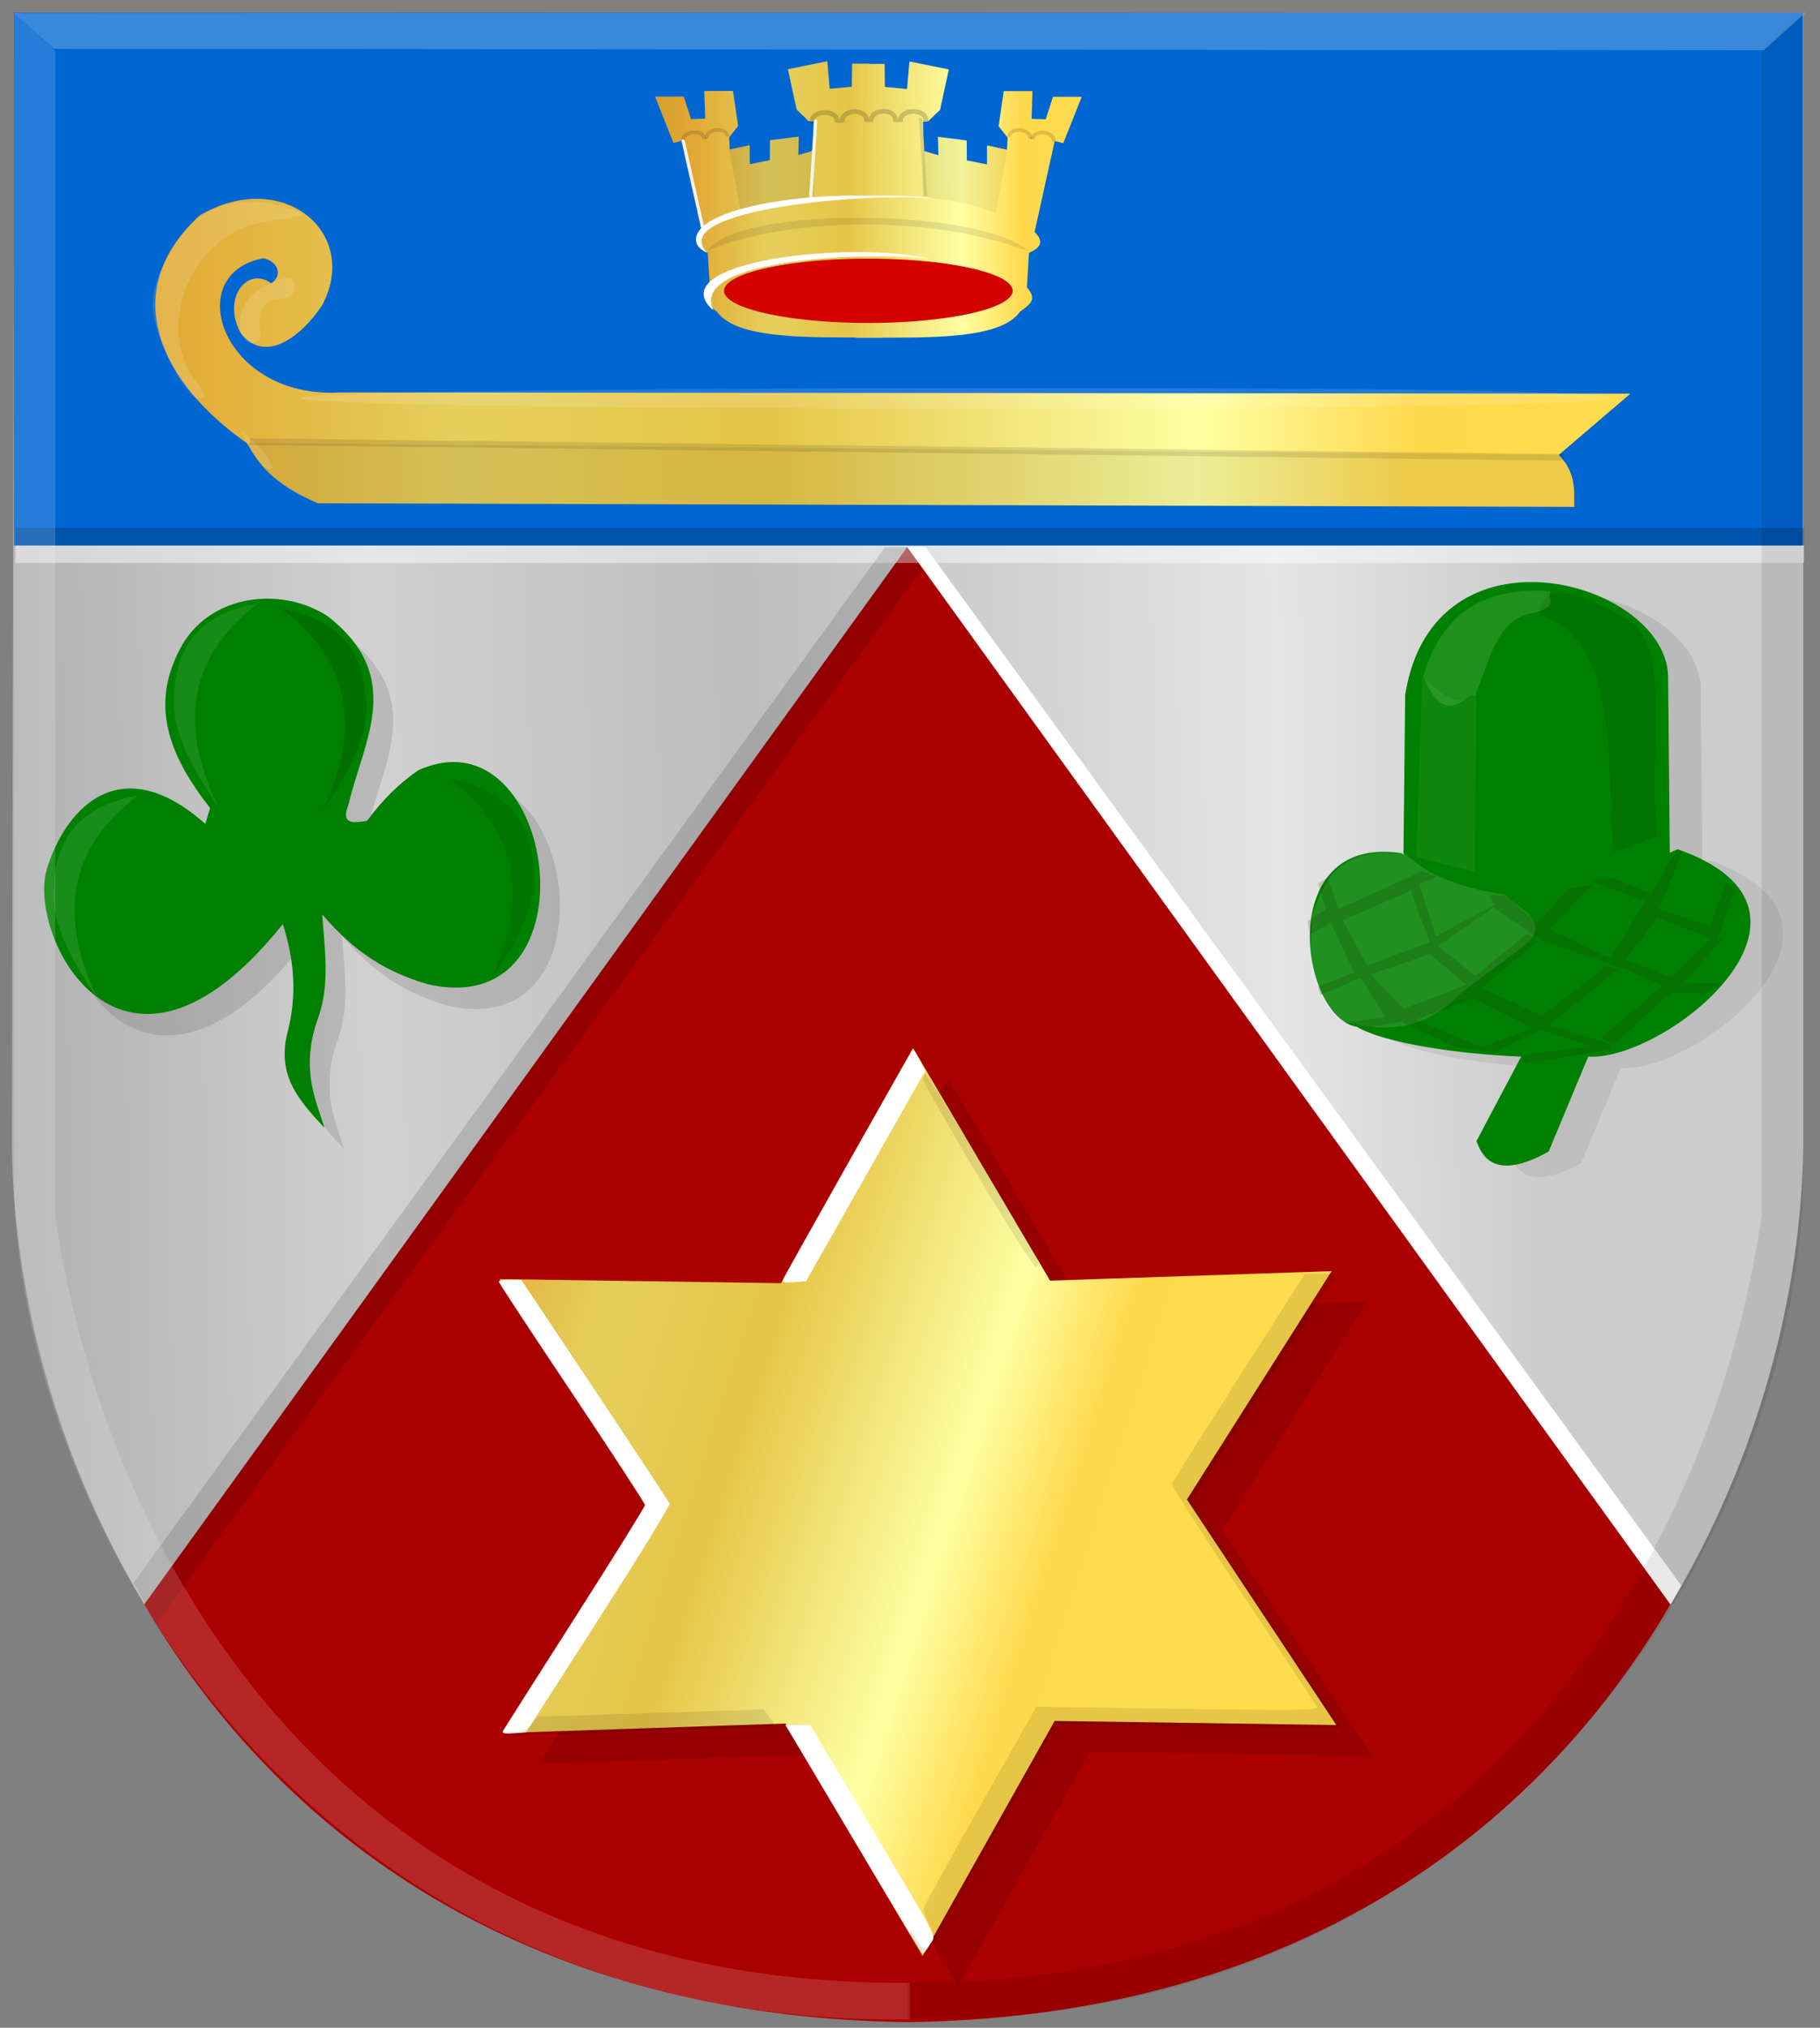 <?xml version="1.0" encoding="UTF-8" standalone="no"?>
<!-- Created with Inkscape (http://www.inkscape.org/) -->

<svg
   xmlns:dc="http://purl.org/dc/elements/1.1/"
   xmlns:cc="http://creativecommons.org/ns#"
   xmlns:rdf="http://www.w3.org/1999/02/22-rdf-syntax-ns#"
   xmlns:svg="http://www.w3.org/2000/svg"
   xmlns="http://www.w3.org/2000/svg"
   xmlns:xlink="http://www.w3.org/1999/xlink"
   xmlns:sodipodi="http://sodipodi.sourceforge.net/DTD/sodipodi-0.dtd"
   xmlns:inkscape="http://www.inkscape.org/namespaces/inkscape"
   width="165.25"
   height="184"
   id="svg16281"
   version="1.1"
   inkscape:version="0.48.4 r9939"
   sodipodi:docname="Bartlehiem_wapen.svg">
  <rect width="100%" height="100%" fill="#808080" stroke="none"/>
  <defs
     id="defs16283">
    <inkscape:perspective
       sodipodi:type="inkscape:persp3d"
       inkscape:vp_x="0 : 92 : 1"
       inkscape:vp_y="0 : 1000 : 0"
       inkscape:vp_z="165.25 : 92 : 1"
       inkscape:persp3d-origin="82.625 : 61.333333 : 1"
       id="perspective29518" />
    <linearGradient
       id="linearGradient4070-9-0-5">
      <stop
         style="stop-color:#a3a3a3;stop-opacity:1;"
         offset="0"
         id="stop4072-5-5-3" />
      <stop
         style="stop-color:#b0b0b0;stop-opacity:1;"
         offset="0.143"
         id="stop4074-5-2-2" />
      <stop
         id="stop4076-40-4-9"
         offset="0.321"
         style="stop-color:#d1d1d1;stop-opacity:1;" />
      <stop
         style="stop-color:#bdbdbd;stop-opacity:1;"
         offset="0.5"
         id="stop4078-3-2-7" />
      <stop
         id="stop4080-4-3-3"
         offset="0.75"
         style="stop-color:#e5e5e5;stop-opacity:1;" />
      <stop
         style="stop-color:#cccccc;stop-opacity:1;"
         offset="0.875"
         id="stop4082-1-8-7" />
      <stop
         id="stop4084-2-5-4"
         offset="1"
         style="stop-color:#cccccc;stop-opacity:1;" />
    </linearGradient>
    <linearGradient
       gradientUnits="userSpaceOnUse"
       y2="148.853"
       x2="320.714"
       y1="148.853"
       x1="309.286"
       id="linearGradient5702"
       xlink:href="#linearGradient4070-9-0-5"
       inkscape:collect="always" />
    <linearGradient
       id="linearGradient4053-4">
      <stop
         style="stop-color:#cc992d;stop-opacity:1;"
         offset="0"
         id="stop4055-9" />
      <stop
         style="stop-color:#e1a832;stop-opacity:1;"
         offset="0.143"
         id="stop4057-8" />
      <stop
         id="stop4059-2"
         offset="0.321"
         style="stop-color:#e5cf5c;stop-opacity:1;" />
      <stop
         style="stop-color:#e5c547;stop-opacity:1;"
         offset="0.5"
         id="stop4061-4" />
      <stop
         id="stop4063-5"
         offset="0.75"
         style="stop-color:#ffffa3;stop-opacity:1;" />
      <stop
         style="stop-color:#ffd94d;stop-opacity:1;"
         offset="0.875"
         id="stop4065-2" />
      <stop
         id="stop4067-9"
         offset="1"
         style="stop-color:#ffdb4e;stop-opacity:1;" />
    </linearGradient>
    <linearGradient
       inkscape:collect="always"
       xlink:href="#linearGradient4053-4"
       id="linearGradient17002"
       x1="17.955"
       y1="84.763"
       x2="95.654"
       y2="110.964"
       gradientUnits="userSpaceOnUse"
       gradientTransform="matrix(0.667,-6.418811e-4,-6.418811e-4,0.706,23.641,31.139)" />
    <linearGradient
       inkscape:collect="always"
       xlink:href="#linearGradient4053-4-6"
       id="linearGradient17002-6"
       x1="17.955"
       y1="84.763"
       x2="95.654"
       y2="110.964"
       gradientUnits="userSpaceOnUse" />
    <linearGradient
       id="linearGradient4053-4-6">
      <stop
         style="stop-color:#cc992d;stop-opacity:1;"
         offset="0"
         id="stop4055-9-5" />
      <stop
         style="stop-color:#e1a832;stop-opacity:1;"
         offset="0.143"
         id="stop4057-8-8" />
      <stop
         id="stop4059-2-4"
         offset="0.321"
         style="stop-color:#e5cf5c;stop-opacity:1;" />
      <stop
         style="stop-color:#e5c547;stop-opacity:1;"
         offset="0.5"
         id="stop4061-4-0" />
      <stop
         id="stop4063-5-3"
         offset="0.75"
         style="stop-color:#ffffa3;stop-opacity:1;" />
      <stop
         style="stop-color:#ffd94d;stop-opacity:1;"
         offset="0.875"
         id="stop4065-2-7" />
      <stop
         id="stop4067-9-8"
         offset="1"
         style="stop-color:#ffdb4e;stop-opacity:1;" />
    </linearGradient>
    <linearGradient
       gradientTransform="matrix(0.172,-2.893596e-4,-2.893596e-4,0.19,-11.859,84.5)"
       y2="110.964"
       x2="95.654"
       y1="84.763"
       x1="17.955"
       gradientUnits="userSpaceOnUse"
       id="linearGradient17024"
       xlink:href="#linearGradient4053-4-6-1"
       inkscape:collect="always" />
    <linearGradient
       id="linearGradient4053-4-6-1">
      <stop
         style="stop-color:#cc992d;stop-opacity:1;"
         offset="0"
         id="stop4055-9-5-1" />
      <stop
         style="stop-color:#e1a832;stop-opacity:1;"
         offset="0.143"
         id="stop4057-8-8-2" />
      <stop
         id="stop4059-2-4-5"
         offset="0.321"
         style="stop-color:#e5cf5c;stop-opacity:1;" />
      <stop
         style="stop-color:#e5c547;stop-opacity:1;"
         offset="0.5"
         id="stop4061-4-0-7" />
      <stop
         id="stop4063-5-3-6"
         offset="0.75"
         style="stop-color:#ffffa3;stop-opacity:1;" />
      <stop
         style="stop-color:#ffd94d;stop-opacity:1;"
         offset="0.875"
         id="stop4065-2-7-2" />
      <stop
         id="stop4067-9-8-1"
         offset="1"
         style="stop-color:#ffdb4e;stop-opacity:1;" />
    </linearGradient>
    <linearGradient
       inkscape:collect="always"
       xlink:href="#linearGradient4070-9-0-5"
       id="linearGradient17116"
       x1="118.861"
       y1="359.968"
       x2="310.282"
       y2="357.111"
       gradientUnits="userSpaceOnUse" />
    <linearGradient
       inkscape:collect="always"
       xlink:href="#linearGradient4070-9-0-5"
       id="linearGradient17124"
       x1="119.858"
       y1="358.678"
       x2="307.889"
       y2="355.464"
       gradientUnits="userSpaceOnUse" />
    <linearGradient
       inkscape:collect="always"
       xlink:href="#linearGradient4053-4-6"
       id="linearGradient17132"
       x1="171.444"
       y1="291.69"
       x2="273.336"
       y2="289.904"
       gradientUnits="userSpaceOnUse" />
    <linearGradient
       inkscape:collect="always"
       xlink:href="#linearGradient4053-4-6-1"
       id="linearGradient29703"
       x1="137.31"
       y1="297.799"
       x2="294.101"
       y2="297.799"
       gradientUnits="userSpaceOnUse" />
    <linearGradient
       inkscape:collect="always"
       xlink:href="#linearGradient4053-4-6-1"
       id="linearGradient29711"
       x1="200.732"
       y1="284.275"
       x2="244.274"
       y2="283.892"
       gradientUnits="userSpaceOnUse" />
    <linearGradient
       inkscape:collect="always"
       xlink:href="#linearGradient4053-4-6-1"
       id="linearGradient29719"
       x1="203.121"
       y1="284.192"
       x2="243.077"
       y2="284.407"
       gradientUnits="userSpaceOnUse" />
    <linearGradient
       inkscape:collect="always"
       xlink:href="#linearGradient4053-4-6-1-6"
       id="linearGradient29703-1"
       x1="137.31"
       y1="297.799"
       x2="294.101"
       y2="297.799"
       gradientUnits="userSpaceOnUse" />
    <linearGradient
       id="linearGradient4053-4-6-1-6">
      <stop
         style="stop-color:#cc992d;stop-opacity:1;"
         offset="0"
         id="stop4055-9-5-1-5" />
      <stop
         style="stop-color:#e1a832;stop-opacity:1;"
         offset="0.143"
         id="stop4057-8-8-2-0" />
      <stop
         id="stop4059-2-4-5-1"
         offset="0.321"
         style="stop-color:#e5cf5c;stop-opacity:1;" />
      <stop
         style="stop-color:#e5c547;stop-opacity:1;"
         offset="0.5"
         id="stop4061-4-0-7-7" />
      <stop
         id="stop4063-5-3-6-7"
         offset="0.75"
         style="stop-color:#ffffa3;stop-opacity:1;" />
      <stop
         style="stop-color:#ffd94d;stop-opacity:1;"
         offset="0.875"
         id="stop4065-2-7-2-3" />
      <stop
         id="stop4067-9-8-1-8"
         offset="1"
         style="stop-color:#ffdb4e;stop-opacity:1;" />
    </linearGradient>
    <linearGradient
       inkscape:collect="always"
       xlink:href="#linearGradient4053-4-6-1-1"
       id="linearGradient29703-5"
       x1="137.31"
       y1="297.799"
       x2="294.101"
       y2="297.799"
       gradientUnits="userSpaceOnUse" />
    <linearGradient
       id="linearGradient4053-4-6-1-1">
      <stop
         style="stop-color:#cc992d;stop-opacity:1;"
         offset="0"
         id="stop4055-9-5-1-3" />
      <stop
         style="stop-color:#e1a832;stop-opacity:1;"
         offset="0.143"
         id="stop4057-8-8-2-2" />
      <stop
         id="stop4059-2-4-5-19"
         offset="0.321"
         style="stop-color:#e5cf5c;stop-opacity:1;" />
      <stop
         style="stop-color:#e5c547;stop-opacity:1;"
         offset="0.5"
         id="stop4061-4-0-7-4" />
      <stop
         id="stop4063-5-3-6-2"
         offset="0.75"
         style="stop-color:#ffffa3;stop-opacity:1;" />
      <stop
         style="stop-color:#ffd94d;stop-opacity:1;"
         offset="0.875"
         id="stop4065-2-7-2-30" />
      <stop
         id="stop4067-9-8-1-1"
         offset="1"
         style="stop-color:#ffdb4e;stop-opacity:1;" />
    </linearGradient>
    <linearGradient
       y2="297.799"
       x2="294.101"
       y1="297.799"
       x1="137.31"
       gradientUnits="userSpaceOnUse"
       id="linearGradient29779"
       xlink:href="#linearGradient4053-4-6-1-1"
       inkscape:collect="always"
       gradientTransform="translate(3.9405971e-6,1.2278645e-7)" />
  </defs>
  <sodipodi:namedview
     id="base"
     pagecolor="#ffffff"
     bordercolor="#666666"
     borderopacity="1.0"
     inkscape:pageopacity="0.0"
     inkscape:pageshadow="2"
     inkscape:zoom="0.9899495"
     inkscape:cx="222.33748"
     inkscape:cy="-38.988247"
     inkscape:document-units="px"
     inkscape:current-layer="layer1"
     showgrid="false"
     fit-margin-top="0"
     fit-margin-left="0"
     fit-margin-right="0"
     fit-margin-bottom="0"
     showguides="true"
     inkscape:guide-bbox="true"
     inkscape:window-width="1600"
     inkscape:window-height="837"
     inkscape:window-x="-8"
     inkscape:window-y="-8"
     inkscape:window-maximized="1" />
  <g
     inkscape:label="Laag 1"
     inkscape:groupmode="layer"
     id="layer1"
     transform="translate(-146.062,-265.781)">
    <path
       style="fill:url(#linearGradient17124);fill-opacity:1;stroke:#000000;stroke-width:1px;stroke-linecap:butt;stroke-linejoin:miter;stroke-opacity:0"
       d="m 228.461,267.078 -81.102,-0.021 -0.215,102.906 c 0.177,13.232 4.059,28.135 12.041,41.415 12.51,20.81 35.073,31.631 69.256,31.781 z"
       id="path2836"
       sodipodi:nodetypes="cccscc"
       inkscape:connector-curvature="0" />
    <path
       style="fill:url(#linearGradient17116);fill-opacity:1;stroke:#000000;stroke-width:1px;stroke-linecap:butt;stroke-linejoin:miter;stroke-opacity:0"
       d="m 228.465,267.071 81.317,0 0,102.884 c -0.176,13.187 -4.032,28.034 -11.96,41.279 -12.494,20.872 -36.475,35.766 -70.732,35.917 -8.303,-59.717 -12.667,-117.735 1.375,-180.08 z"
       id="path2836-5"
       sodipodi:nodetypes="cccscc"
       inkscape:connector-curvature="0" />
    <path
       style="fill:#aa0000;stroke:#000000;stroke-width:1px;stroke-linecap:butt;stroke-linejoin:miter;stroke-opacity:0"
       d="m 159.157,411.37 69.284,-95.952 16.068,95.952 -16.068,37.899 c -30.797,-0.386 -55.045,-13.7 -69.284,-37.899 z"
       id="path8151"
       inkscape:connector-curvature="0"
       sodipodi:nodetypes="ccccc" />
    <path
       style="fill:#aa0000;stroke:#000000;stroke-width:1px;stroke-linecap:butt;stroke-linejoin:miter;stroke-opacity:0"
       d="m 297.735,411.374 -69.284,-95.952 -16.068,95.952 16.068,37.899 c 30.797,-0.386 55.045,-13.7 69.284,-37.899 z"
       id="path8151-1"
       inkscape:connector-curvature="0"
       sodipodi:nodetypes="ccccc" />
    <path
       inkscape:connector-curvature="0"
       style="fill:#000000;fill-opacity:0.086;stroke:#000000;stroke-width:0.597px;stroke-linecap:butt;stroke-linejoin:miter;stroke-opacity:0"
       d="m 276.447,344.606 0.156,-14.736 c 2.569,-16.174 23.552,-10.379 23.874,-1.751 l 0.156,16.195 c -8.062,4.455 -16.124,7.004 -24.186,0.292 z"
       id="path6159-3-5-3"
       sodipodi:nodetypes="ccccc" />
    <path
       inkscape:connector-curvature="0"
       style="fill:#000000;fill-opacity:0.074;stroke:#000000;stroke-width:0.597px;stroke-linecap:butt;stroke-linejoin:miter;stroke-opacity:0"
       d="m 276.291,344.241 c -11.531,-1.782 -9.31,14.89 -4.057,15.758 2.462,1.478 9.255,2.478 14.902,2.699 l -4.057,7.66 c 0.392,1.05 1.402,3.844 6.553,0.948 l 3.589,-8.608 c 6.988,0.446 24.105,-13.233 8.114,-18.822 -6.791,3.064 -15.979,7.484 -25.044,0.365 z"
       id="path6167-1-7-8"
       sodipodi:nodetypes="cccccccc" />
    <path
       inkscape:connector-curvature="0"
       style="fill:#008000;fill-opacity:1;stroke:#000000;stroke-width:0.597px;stroke-linecap:butt;stroke-linejoin:miter;stroke-opacity:0"
       d="m 273.49,343.569 0.156,-14.736 c 2.569,-16.174 23.552,-10.379 23.874,-1.751 l 0.156,16.195 c -8.062,4.455 -16.124,7.004 -24.186,0.292 z"
       id="path6159-7-2-6-2"
       sodipodi:nodetypes="ccccc" />
    <path
       inkscape:connector-curvature="0"
       style="fill:#ffffff;fill-opacity:0.062;stroke:#000000;stroke-width:0.597px;stroke-linecap:butt;stroke-linejoin:miter;stroke-opacity:0"
       d="m 280.122,328.541 -0.156,16.341 -5.305,-1.313 0.546,-16.414 c 1.707,1.611 3.412,3.196 4.915,1.386 z"
       id="path6161-4-3-1-5"
       sodipodi:nodetypes="ccccc" />
    <path
       inkscape:connector-curvature="0"
       style="fill:#000000;fill-opacity:0.101;stroke:#000000;stroke-width:0.597px;stroke-linecap:butt;stroke-linejoin:miter;stroke-opacity:0"
       d="m 285.895,321.611 c 7.094,2.192 6.041,12.695 6.631,21.521 l 4.057,-1.459 c -1.13,-6.793 1.783,-18.233 -3.433,-19.989 -2.458,-1.736 -5.939,-2.461 -6.242,-2.043 -0.732,0.565 -1.114,1.211 -1.014,1.97 z"
       id="path6163-0-3-8-2"
       sodipodi:nodetypes="cccccc" />
    <path
       inkscape:connector-curvature="0"
       style="fill:#f8ffda;fill-opacity:0.125;stroke:#000000;stroke-width:0.597px;stroke-linecap:butt;stroke-linejoin:miter;stroke-opacity:0"
       d="m 285.349,321.392 c -3.495,0.481 -4.009,4.509 -5.383,7.514 -0.797,-0.325 -2.627,3.191 -4.681,-1.751 1.739,-6.005 5.859,-8.142 11.547,-7.733 -0.393,0.657 0.942,1.313 -1.482,1.97 z"
       id="path6165-9-4-9-0"
       sodipodi:nodetypes="ccccc" />
    <path
       inkscape:connector-curvature="0"
       style="fill:#008000;fill-opacity:1;stroke:#000000;stroke-width:0.597px;stroke-linecap:butt;stroke-linejoin:miter;stroke-opacity:0"
       d="m 273.334,343.205 c -11.531,-1.782 -9.31,14.89 -4.057,15.758 2.462,1.478 9.255,2.478 14.901,2.699 l -4.057,7.66 c 0.392,1.05 1.402,3.844 6.554,0.948 l 3.589,-8.608 c 6.988,0.446 24.105,-13.233 8.114,-18.822 -6.791,3.064 -15.979,7.484 -25.044,0.365 z"
       id="path6167-4-11-2-3"
       sodipodi:nodetypes="cccccccc" />
    <path
       inkscape:connector-curvature="0"
       style="fill:#ffffff;fill-opacity:0.125;stroke:#000000;stroke-width:0.597px;stroke-linecap:butt;stroke-linejoin:miter;stroke-opacity:0"
       d="m 273.724,343.278 c -6.044,-0.802 -7.348,2.274 -8.504,5.471 -0.162,3.186 -0.817,6.371 2.419,9.557 4.121,1.349 7.944,0.952 11.235,-2.553 l 5.305,-3.939 c 3.065,-2.323 -0.018,-3.397 -1.404,-4.815 -3.397,-0.601 -6.679,-1.394 -9.05,-3.721 z"
       id="path6171-8-3-7-7"
       sodipodi:nodetypes="ccccccc" />
    <path
       inkscape:connector-curvature="0"
       style="fill:#1b4305;fill-opacity:0.208;stroke:#000000;stroke-width:0.597px;stroke-linecap:butt;stroke-linejoin:miter;stroke-opacity:0"
       d="m 275.167,344.846 -7.568,3.429 -1.014,-2.845 -0.858,0.511 0.702,2.334 -1.638,1.094 0.234,1.167 1.872,-1.021 2.107,4.523 -3.277,1.24 0.234,0.802 3.667,-1.605 2.184,3.575 -3.277,0.511 1.716,0.438 3.043,-0.511 4.993,2.334 3.277,0.365 -7.1,-2.918 -3.667,-3.721 -2.809,-5.253 6.163,-2.699 1.716,4.669 -6.007,2.262 0.312,0.802 5.695,-1.97 3.355,2.772 -6.476,2.48 1.404,0.875 5.617,-2.116 5.461,2.699 -4.447,1.678 0.936,0.511 4.291,-2.043 4.525,1.532 -6.085,0.73 -0.234,0.802 8.114,-1.24 0,-0.511 -5.617,-1.751 6.32,-5.107 -1.248,-0.146 -5.696,4.45 -5.461,-2.553 4.993,-4.231 -0.936,-0.657 -4.681,3.794 -3.355,-2.699 4.993,-3.502 4.525,3.064 7.412,2.48 3.433,1.532 -5.539,4.742 1.014,0.657 5.305,-4.742 3.199,0.073 1.404,-0.948 -3.511,0.073 3.589,-4.158 -1.092,0 -3.511,3.575 -4.213,-1.605 2.887,-3.794 5.383,2.043 1.638,-4.45 -0.702,-0.948 -1.56,4.085 -4.603,-1.532 2.107,-5.18 -0.624,0 -2.184,3.794 -3.589,-1.459 -1.872,0.292 4.915,1.824 -3.199,5.18 -5.539,-2.626 3.979,-4.085 -2.262,0.438 -2.809,3.137 -2.809,-2.553 -1.482,0 0.39,0.875 -5.305,2.845 -1.482,-4.742 1.638,-0.657 -1.404,-0.511 z"
       id="path6169-8-8-9-2" />
    <path
       inkscape:connector-curvature="0"
       style="fill:#000000;fill-opacity:0.116;stroke:#000000;stroke-width:0.227px;stroke-linecap:butt;stroke-linejoin:miter;stroke-opacity:0"
       d="m 166.498,342.489 c -7.929,-7.035 -12.838,-1.075 -14.394,4.115 -1.819,6.068 6.841,23.191 21.427,4.973 1.005,3.119 1.338,6.364 0.428,9.842 -1.032,3.989 1.188,6.299 3.345,8.642 -0.577,-2.12 -2.267,-5.135 -0.61,-9.832 1.178,-3.231 0.619,-6.363 0.421,-9.515 2.231,2.528 4.769,4.92 9.55,6.313 15.622,3.609 11.77,-25.101 -0.833,-19.404 -1.701,1.167 -3.255,2.687 -4.653,4.589 -1.206,0.18 -2.437,0.385 -1.673,-1.502 1.34,-5.754 5.198,-11.581 -1.925,-17.086 -4.358,-2.831 -11.276,-1.97 -13.683,3.602 -2.4,5.1 -0.302,9.553 3.032,13.828 l -0.432,1.434 z"
       id="path8963-6-2-4"
       sodipodi:nodetypes="csccccccccccccc" />
    <path
       inkscape:connector-curvature="0"
       style="fill:#008000;fill-opacity:1;stroke:#000000;stroke-width:0.227px;stroke-linecap:butt;stroke-linejoin:miter;stroke-opacity:0"
       d="m 164.705,340.545 c -7.929,-7.035 -12.837,-1.075 -14.394,4.115 -1.819,6.068 6.841,23.191 21.428,4.973 1.005,3.119 1.338,6.364 0.427,9.842 -1.032,3.989 1.188,6.3 3.345,8.642 -0.577,-2.12 -2.267,-5.135 -0.61,-9.832 1.178,-3.231 0.619,-6.363 0.421,-9.515 2.23,2.528 4.769,4.919 9.55,6.313 15.622,3.609 11.77,-25.101 -0.833,-19.404 -1.701,1.167 -3.255,2.687 -4.653,4.589 -1.207,0.18 -2.438,0.385 -1.674,-1.502 1.341,-5.754 5.198,-11.581 -1.924,-17.086 -4.358,-2.831 -11.276,-1.97 -13.683,3.602 -2.4,5.1 -0.302,9.553 3.032,13.828 l -0.433,1.434 z"
       id="path8963-9-0-3-4"
       sodipodi:nodetypes="csccccccccccccc" />
    <path
       inkscape:connector-curvature="0"
       style="fill:#ffffff;fill-opacity:0.092;stroke:#000000;stroke-width:0.362px;stroke-linecap:butt;stroke-linejoin:miter;stroke-opacity:0"
       d="m 169.524,320.516 c -4.714,0.82 -7.369,3.374 -7.615,7.959 -0.454,3.509 1.615,7.017 3.96,10.526 -3.914,-8.144 -2.173,-14.104 3.655,-18.485 z"
       id="path9205-45-2-4"
       sodipodi:nodetypes="cccc" />
    <path
       inkscape:connector-curvature="0"
       style="fill:#ffffff;fill-opacity:0.101;stroke:#000000;stroke-width:0.362px;stroke-linecap:butt;stroke-linejoin:miter;stroke-opacity:0"
       d="m 158.589,337.974 c -4.714,0.82 -7.369,3.374 -7.615,7.959 -0.454,3.509 1.615,7.017 3.96,10.526 -3.914,-8.144 -2.173,-14.104 3.655,-18.485 z"
       id="path9205-4-0-2-2"
       sodipodi:nodetypes="cccc" />
    <path
       inkscape:connector-curvature="0"
       style="fill:#000000;fill-opacity:0.136;stroke:#000000;stroke-width:0.362px;stroke-linecap:butt;stroke-linejoin:miter;stroke-opacity:0"
       d="m 171.625,321.029 c 4.714,0.82 7.369,3.374 7.616,7.959 0.454,3.509 -1.615,7.017 -3.96,10.526 3.914,-8.144 2.173,-14.104 -3.656,-18.485 z"
       id="path9205-1-15-1-9"
       sodipodi:nodetypes="cccc" />
    <path
       inkscape:connector-curvature="0"
       style="fill:#000000;fill-opacity:0.089;stroke:#000000;stroke-width:0.362px;stroke-linecap:butt;stroke-linejoin:miter;stroke-opacity:0"
       d="m 186.856,336.433 c 4.714,0.82 7.368,3.374 7.615,7.959 0.454,3.509 -1.615,7.017 -3.96,10.526 3.914,-8.144 2.173,-14.104 -3.655,-18.485 z"
       id="path9205-1-8-7-6-3"
       sodipodi:nodetypes="cccc" />
    <rect
       style="fill:#0066d2;fill-opacity:1;stroke:#000000;stroke-width:0.327;stroke-miterlimit:4;stroke-opacity:0;stroke-dasharray:none"
       id="rect9309"
       width="162.43"
       height="48.355"
       x="147.327"
       y="266.941" />
    <rect
       style="fill:#ffffff;fill-opacity:0.453;stroke:#000000;stroke-width:0.225;stroke-miterlimit:4;stroke-opacity:0;stroke-dasharray:none"
       id="rect9311"
       width="162.38"
       height="1.596"
       x="147.479"
       y="315.271" />
    <rect
       style="fill:#000000;fill-opacity:0.174;stroke:#000000;stroke-width:0.225;stroke-miterlimit:4;stroke-opacity:0;stroke-dasharray:none"
       id="rect9311-7"
       width="162.38"
       height="1.596"
       x="147.495"
       y="313.676" />
    <path
       style="fill:#000000;fill-opacity:0.13;stroke:#000000;stroke-width:1px;stroke-linecap:butt;stroke-linejoin:miter;stroke-opacity:0"
       d="m 158.185,409.405 68.244,-93.988 2.013,0 1.362,1.938 -69.562,95.781 z"
       id="path12081"
       inkscape:connector-curvature="0" />
    <path
       style="fill:#ffffff;fill-opacity:1;stroke:#000000;stroke-width:1px;stroke-linecap:butt;stroke-linejoin:miter;stroke-opacity:0"
       d="m 228.441,315.418 69.309,95.952 0.972,-1.699 -68.634,-94.253 z"
       id="path12083"
       inkscape:connector-curvature="0"
       sodipodi:nodetypes="ccccc" />
    <path
       style="fill:#ffffff;fill-opacity:0.151;stroke:#000000;stroke-width:1px;stroke-linecap:butt;stroke-linejoin:miter;stroke-opacity:0"
       d="m 147.347,266.952 3.733,3.459 0,105.736 c 4.79,32.295 27.1,69.956 77.584,69.556 l 0,3.33 c -53.111,0.625 -79.569,-42.248 -81.317,-74.288 z"
       id="path4509-9-6"
       sodipodi:nodetypes="ccccccc"
       inkscape:connector-curvature="0" />
    <path
       style="fill:#000000;fill-opacity:0.089;stroke:#000000;stroke-width:1px;stroke-linecap:butt;stroke-linejoin:miter;stroke-opacity:0"
       d="m 309.75,266.913 -3.733,3.459 0,105.736 c -4.79,32.295 -27.1,69.956 -77.584,69.556 l 0,3.33 c 53.074,1.002 79.561,-42.17 81.317,-74.288 l 0,-107.792 z"
       id="path4509-9"
       sodipodi:nodetypes="ccccccc"
       inkscape:connector-curvature="0" />
    <path
       style="fill:#ffffff;fill-opacity:0.226;stroke:#000000;stroke-width:1px;stroke-linecap:butt;stroke-linejoin:miter;stroke-opacity:0"
       d="m 147.357,266.98 3.582,3.235 155.274,0.13 3.786,-3.418 z"
       id="path4533"
       inkscape:connector-curvature="0"
       sodipodi:nodetypes="ccccc" />
    <path
       sodipodi:type="star"
       style="fill:#000000;fill-opacity:0.118;fill-rule:evenodd;stroke:none"
       id="path16902"
       sodipodi:sides="6"
       sodipodi:cx="70.35714"
       sodipodi:cy="110.96429"
       sodipodi:r1="29.107691"
       sodipodi:r2="16.300304"
       sodipodi:arg1="1.5769312"
       sodipodi:arg2="2.10053"
       inkscape:flatsided="false"
       inkscape:rounded="0"
       inkscape:randomized="0"
       d="M 70.179,140.071 62.121,125.031 45.06,125.363 54.057,110.864 45.239,96.256 62.294,96.798 70.536,81.857 78.594,96.898 95.654,96.565 86.657,111.064 95.475,125.673 78.421,125.13 z"
       transform="matrix(1.499,-0.023,0.024,1.415,124.48,249.464)" />
    <path
       sodipodi:type="star"
       style="fill:url(#linearGradient17002);fill-opacity:1;fill-rule:evenodd;stroke:none"
       id="path16902-1"
       sodipodi:sides="6"
       sodipodi:cx="70.35714"
       sodipodi:cy="110.96429"
       sodipodi:r1="29.107691"
       sodipodi:r2="16.300304"
       sodipodi:arg1="1.5769312"
       sodipodi:arg2="2.10053"
       inkscape:flatsided="false"
       inkscape:rounded="0"
       inkscape:randomized="0"
       d="M 70.179,140.071 62.121,125.031 45.06,125.363 54.057,110.864 45.239,96.256 62.294,96.798 70.536,81.857 78.594,96.898 95.654,96.565 86.657,111.064 95.475,125.673 78.421,125.13 z"
       transform="matrix(1.499,-0.023,0.024,1.415,121.267,246.684)" />
    <path
       style="fill:#ffffff"
       d="m 225.187,435.437 c -2.486,-4.185 -5.26,-8.851 -6.166,-10.369 l -1.646,-2.761 1.128,0 1.128,0 5.316,8.931 c 6.713,11.276 6.087,10.032 5.532,11.005 -0.252,0.441 -0.529,0.802 -0.615,0.802 -0.086,0 -2.191,-3.424 -4.677,-7.608 z M 191.76,422.796 c 0.111,-0.194 3.051,-4.816 6.533,-10.27 3.482,-5.454 6.33,-10.033 6.33,-10.176 0,-0.142 -2.987,-4.723 -6.638,-10.18 -3.651,-5.457 -6.638,-9.997 -6.638,-10.091 0,-0.093 0.459,-0.17 1.02,-0.17 l 1.02,0 6.686,10.015 c 3.677,5.508 6.731,10.144 6.786,10.302 0.055,0.158 -2.856,4.892 -6.469,10.521 l -6.569,10.234 -1.132,0.084 c -0.878,0.065 -1.086,0.004 -0.929,-0.269 z m 25.434,-40.972 c 0.114,-0.306 11.551,-20.595 11.754,-20.851 0.028,-0.035 0.296,0.389 0.595,0.943 l 0.544,1.007 -5.419,9.561 -5.419,9.561 -1.099,0.085 c -0.873,0.067 -1.07,0.004 -0.955,-0.305 z"
       id="path17104"
       inkscape:connector-curvature="0" />
    <path
       style="fill:#000000;fill-opacity:0.098"
       d="m 229.136,442.212 c -0.757,-1.371 -0.573,-1.7 0.213,-0.383 0.493,0.825 0.637,0.916 0.983,0.62 0.359,-0.306 0.37,-0.276 0.094,0.26 -0.429,0.832 -0.592,0.769 -1.291,-0.497 z m 1.642,-0.504 c 0.086,-0.143 -0.09,-0.758 -0.39,-1.367 -0.3,-0.609 -0.51,-1.254 -0.465,-1.434 0.044,-0.18 2.365,-4.362 5.156,-9.293 l 5.076,-8.965 12.858,0.193 c 10.938,0.165 12.826,0.138 12.646,-0.181 -0.116,-0.206 -3.149,-4.78 -6.741,-10.166 -3.591,-5.385 -6.497,-9.909 -6.458,-10.052 0.039,-0.143 2.775,-4.493 6.08,-9.667 l 6.009,-9.407 1.419,0 c 1.069,0 1.369,0.083 1.218,0.337 -0.111,0.185 -3.046,4.787 -6.523,10.226 -3.477,5.439 -6.322,10.02 -6.322,10.178 0,0.159 3.044,4.834 6.764,10.39 l 6.764,10.101 -12.946,-0.181 -12.946,-0.181 -5.562,9.863 c -3.059,5.425 -5.614,9.863 -5.677,9.863 -0.063,0 -0.045,-0.117 0.04,-0.26 z m -39.049,-18.576 c 0.076,-0.127 0.574,-0.232 1.106,-0.232 0.715,0 1.106,-0.175 1.497,-0.669 l 0.53,-0.669 10.266,-0.334 10.266,-0.334 0.472,0.602 c 0.259,0.331 0.471,0.71 0.471,0.842 0,0.132 -0.878,0.239 -1.95,0.239 -2.213,0 -16.391,0.46 -20.249,0.657 -1.401,0.072 -2.485,0.026 -2.409,-0.102 z m 43.124,-50.653 c -2.739,-4.606 -4.98,-8.542 -4.98,-8.748 0,-0.205 0.088,-0.427 0.195,-0.494 0.189,-0.117 10.111,16.357 10.269,17.049 0.043,0.189 -0.053,0.394 -0.213,0.455 -0.16,0.061 -2.532,-3.657 -5.271,-8.263 z"
       id="path17108"
       inkscape:connector-curvature="0" />
    <path
       style="fill:url(#linearGradient29703);fill-opacity:1;stroke:none;stroke-opacity:0.137"
       d="m 294.101,301.501 -0.77,0 -116.372,-0.111 c -10.688,0.639 -14.544,-10.747 -6.984,-12.177 1.378,0.306 1.753,1.593 0.715,2.28 -2.197,-1.619 -4.524,1.411 -2.75,4.559 2.522,3.094 6.055,-0.474 7.424,-2.669 3.382,-6.577 -3.708,-12.406 -11.164,-8.062 -7.638,6.999 -3.421,15.318 4.29,20.684 1.015,1.816 2.25,3.633 6.435,5.449 l 114.069,0.323 c 0.008,-1.573 0.152,-3.145 -1.4,-4.718 z"
       id="path28957"
       inkscape:connector-curvature="0"
       sodipodi:nodetypes="ccccccccccccc" />
    <path
       style="fill:#000000;fill-opacity:0.071;stroke:none"
       d="m 168.49,305.977 c 0.837,1.844 2.447,3.688 6.49,5.532 l 114.014,0.287 c 0.11,-1.582 0.131,-3.165 -1.342,-4.747 z"
       id="path29467"
       inkscape:connector-curvature="0"
       sodipodi:nodetypes="ccccc" />
    <path
       style="fill:url(#linearGradient29719);fill-opacity:1;stroke:none"
       d="m 224.971,271.56 -1.54,0 -0.028,2.085 -2.007,0.195 -0.22,-2.502 -3.575,0.723 0.797,3.67 1.1,1.056 0.44,0.028 -0.028,1.251 -0.083,1.404 -1.279,0.375 0.041,-1.668 -2.612,0.334 -0.014,1.807 -1.829,0.361 0,-1.724 -1.815,0.389 -0.055,-1.104 0.817,-1.022 -0.467,-3.185 -2.606,0 0.078,2.516 -1.283,0.039 -0.661,-2.044 -2.606,0 1.672,4.207 0.778,-0.197 1.828,8.256 c -0.81,0.785 -0.655,1.416 0.506,1.887 l 0.194,3.145 c -1.075,1.166 -0.095,1.64 0.622,2.202 1.819,2.553 8.157,2.352 14.933,2.359 l 0.933,-14.311 z"
       id="path29469"
       inkscape:connector-curvature="0"
       sodipodi:nodetypes="ccccccccccccccccccccccccccccccccccc" />
    <path
       style="fill:#181818;fill-opacity:0.085;stroke:none"
       d="m 212.267,279.344 1.072,5.755 c 1.839,-0.798 4.654,-1.347 6.655,-1.39 l -0.083,-4.309 -1.347,0.417 0.055,-1.612 -2.612,0.361 -0.028,1.751 -1.787,0.334 0.055,-1.751 z"
       id="path29471"
       inkscape:connector-curvature="0"
       sodipodi:nodetypes="ccccccccccc" />
    <path
       style="fill:none;stroke:#000000;stroke-width:0.332px;stroke-linecap:butt;stroke-linejoin:miter;stroke-opacity:0.142"
       d="m 208.118,278.59 c -0.255,-0.866 1.793,-1.183 1.885,-0.196"
       id="path29473-8"
       inkscape:connector-curvature="0"
       sodipodi:nodetypes="cc" />
    <path
       style="fill:none;stroke:#000000;stroke-width:0.332px;stroke-linecap:butt;stroke-linejoin:miter;stroke-opacity:0.142"
       d="m 210.247,278.368 c -0.255,-0.866 1.793,-1.183 1.885,-0.196"
       id="path29473-8-6"
       inkscape:connector-curvature="0"
       sodipodi:nodetypes="cc" />
    <path
       style="fill:url(#linearGradient29711);fill-opacity:1;stroke:none"
       d="m 224.842,271.58 1.54,0 0.028,2.085 2.007,0.195 0.22,-2.502 3.575,0.723 -0.797,3.67 -1.1,1.056 -0.44,0.028 0.028,1.251 0.083,1.404 1.279,0.375 -0.041,-1.668 2.612,0.334 0.014,1.807 1.829,0.361 0,-1.724 1.815,0.389 0.055,-1.104 -0.817,-1.022 0.467,-3.185 2.606,0 -0.078,2.516 1.283,0.039 0.661,-2.044 2.606,0 -1.672,4.207 -0.778,-0.197 -1.828,8.256 c 0.81,0.785 0.655,1.417 -0.506,1.887 l -0.194,3.145 c 1.075,1.166 0.095,1.64 -0.622,2.202 -1.819,2.553 -8.157,2.352 -14.933,2.359 l 1.322,-13.811 z"
       id="path29469-5"
       inkscape:connector-curvature="0"
       sodipodi:nodetypes="ccccccccccccccccccccccccccccccccccc" />
    <path
       style="fill:#181818;fill-opacity:0.057;stroke:none"
       d="m 237.546,279.364 -1.072,5.755 c -1.839,-0.798 -4.654,-1.347 -6.655,-1.39 l 0.083,-4.309 1.347,0.417 -0.055,-1.612 2.612,0.361 0.028,1.751 1.787,0.334 -0.055,-1.751 z"
       id="path29471-5"
       inkscape:connector-curvature="0"
       sodipodi:nodetypes="ccccccccccc" />
    <path
       style="fill:none;stroke:#000000;stroke-width:0.332px;stroke-linecap:butt;stroke-linejoin:miter;stroke-opacity:0.137"
       d="m 241.695,278.61 c 0.255,-0.866 -1.793,-1.183 -1.885,-0.196"
       id="path29473-8-5"
       inkscape:connector-curvature="0"
       sodipodi:nodetypes="cc" />
    <path
       style="fill:none;stroke:#000000;stroke-width:0.332px;stroke-linecap:butt;stroke-linejoin:miter;stroke-opacity:0.137"
       d="m 239.566,278.388 c 0.255,-0.866 -1.793,-1.183 -1.885,-0.196"
       id="path29473-8-6-3"
       inkscape:connector-curvature="0"
       sodipodi:nodetypes="cc" />
    <path
       style="fill:none;stroke:#000000;stroke-width:0.429px;stroke-linecap:butt;stroke-linejoin:miter;stroke-opacity:0.175"
       d="m 230.126,276.85 c 0.204,-1.208 -2.345,-1.35 -2.334,0"
       id="path29473-3"
       inkscape:connector-curvature="0"
       sodipodi:nodetypes="cc" />
    <path
       style="fill:none;stroke:#000000;stroke-width:0.421px;stroke-linecap:butt;stroke-linejoin:miter;stroke-opacity:0.175"
       d="m 227.364,276.84 c 0.195,-1.218 -2.241,-1.361 -2.231,0"
       id="path29473-0-9"
       inkscape:connector-curvature="0"
       sodipodi:nodetypes="cc" />
    <path
       style="fill:none;stroke:#000000;stroke-width:0.421px;stroke-linecap:butt;stroke-linejoin:miter;stroke-opacity:0.175"
       d="m 224.731,276.83 c 0.153,-1.224 -2.286,-1.273 -2.229,0.087"
       id="path29473-3-5"
       inkscape:connector-curvature="0"
       sodipodi:nodetypes="cc" />
    <path
       style="fill:none;stroke:#000000;stroke-width:0.429px;stroke-linecap:butt;stroke-linejoin:miter;stroke-opacity:0.175"
       d="m 222.073,276.91 c 0.161,-1.215 -2.392,-1.263 -2.332,0.086"
       id="path29473-0-9-4"
       inkscape:connector-curvature="0"
       sodipodi:nodetypes="cc" />
    <path
       transform="matrix(0.436,0,0,0.44,182.129,53.672)"
       sodipodi:type="arc"
       style="fill:#d40000;fill-opacity:1;fill-rule:evenodd;stroke:none"
       id="path29597"
       sodipodi:cx="98.111069"
       sodipodi:cy="542.03595"
       sodipodi:rx="30.052038"
       sodipodi:ry="6.6291261"
       d="m 128.163,542.036 a 30.052,6.629 0 1 1 -60.104,0 30.052,6.629 0 1 1 60.104,0 z" />
    <path
       style="fill:#ffffff;stroke:none"
       d="m 210.828,293.947 c -4.953,-4.384 12.337,-6.404 19.677,-4.679 -5.469,-0.657 -21.964,-0.097 -19.677,4.679 z"
       id="path29599"
       inkscape:connector-curvature="0"
       sodipodi:nodetypes="ccc" />
    <path
       style="fill:#ffffff;stroke:none"
       d="m 210.293,288.735 c -0.861,-0.399 -1.176,-0.941 -0.981,-1.576 0.724,-2.353 8.526,-3.743 15.021,-3.624 2.063,0.038 5.052,-0.072 6.583,0.288 -5.47,-0.656 -24.578,0.91 -20.623,4.912 z"
       id="path29599-8"
       inkscape:connector-curvature="0"
       sodipodi:nodetypes="csscc" />
    <path
       style="fill:#000000;fill-opacity:0.09;stroke:none"
       d="m 210.287,288.546 c 2.775,-4.148 24.965,-3.875 29.148,0.028 -9.992,-3.722 -23.221,-2.676 -29.148,-0.028 z"
       id="path29626"
       inkscape:connector-curvature="0"
       sodipodi:nodetypes="ccc" />
    <path
       style="fill:none;stroke:#000000;stroke-width:0.3;stroke-linecap:round;stroke-linejoin:miter;stroke-opacity:0.113;stroke-miterlimit:4;stroke-dasharray:none"
       d="m 83.59,10.822 0.442,6.85"
       id="path29721"
       inkscape:connector-curvature="0"
       transform="translate(146.062,265.781)" />
    <path
       style="fill:none;stroke:#f8f8f8;stroke-width:0.3;stroke-linecap:round;stroke-linejoin:miter;stroke-miterlimit:4;stroke-opacity:0.915;stroke-dasharray:none"
       d="m 220.119,276.777 -0.442,6.85"
       id="path29721-2"
       inkscape:connector-curvature="0" />
    <path
       style="fill:none;stroke:#f8f8f8;stroke-width:0.3;stroke-linecap:round;stroke-linejoin:miter;stroke-miterlimit:4;stroke-opacity:0.915;stroke-dasharray:none"
       d="m 208.092,278.576 1.768,7.86"
       id="path29721-2-2"
       inkscape:connector-curvature="0"
       sodipodi:nodetypes="cc" />
    <path
       style="fill:#ffffff;fill-opacity:0.132"
       d="m 168.931,306.629 c -1.265,-2.106 -1.244,-2.128 0.478,-0.478 0.991,0.949 1.587,1.941 1.324,2.205 -0.263,0.263 -1.074,-0.514 -1.802,-1.726 z m 4.4,-4.705 c -1.147,-0.493 23.946,-0.889 58.809,-0.93 40.302,-0.047 60.601,0.267 60.191,0.93 -0.772,1.249 -116.092,1.249 -119,0 z m -11.886,-3.401 c -2.1,-4.425 -2.031,-6.403 0.359,-10.322 2.189,-3.591 5.637,-4.895 9.777,-3.699 2.663,0.769 2.624,0.812 -1.216,1.358 -6.907,0.982 -10.545,9.54 -6.296,14.814 0.676,0.839 0.676,1.25 -0.002,1.25 -0.555,0 -1.735,-1.531 -2.622,-3.401 z m 6.386,-3.564 c 0,-1.081 0.87,-2.431 1.934,-3 2.419,-1.295 3.066,-1.302 3.066,-0.035 0,0.55 -0.675,1 -1.5,1 -1.353,0 -1.944,1.187 -1.618,3.25 0.065,0.412 -0.332,0.75 -0.882,0.75 -0.55,0 -1,-0.884 -1,-1.965 z"
       id="path29837"
       inkscape:connector-curvature="0" />
    <path
       style="fill:none;stroke:#000000;stroke-width:0.6;stroke-linecap:butt;stroke-linejoin:miter;stroke-opacity:0.108;stroke-miterlimit:4;stroke-dasharray:none"
       d="M 22.679,40.071 141.964,41.5"
       id="path29839"
       inkscape:connector-curvature="0"
       transform="translate(146.062,265.781)" />
  </g>
</svg>
